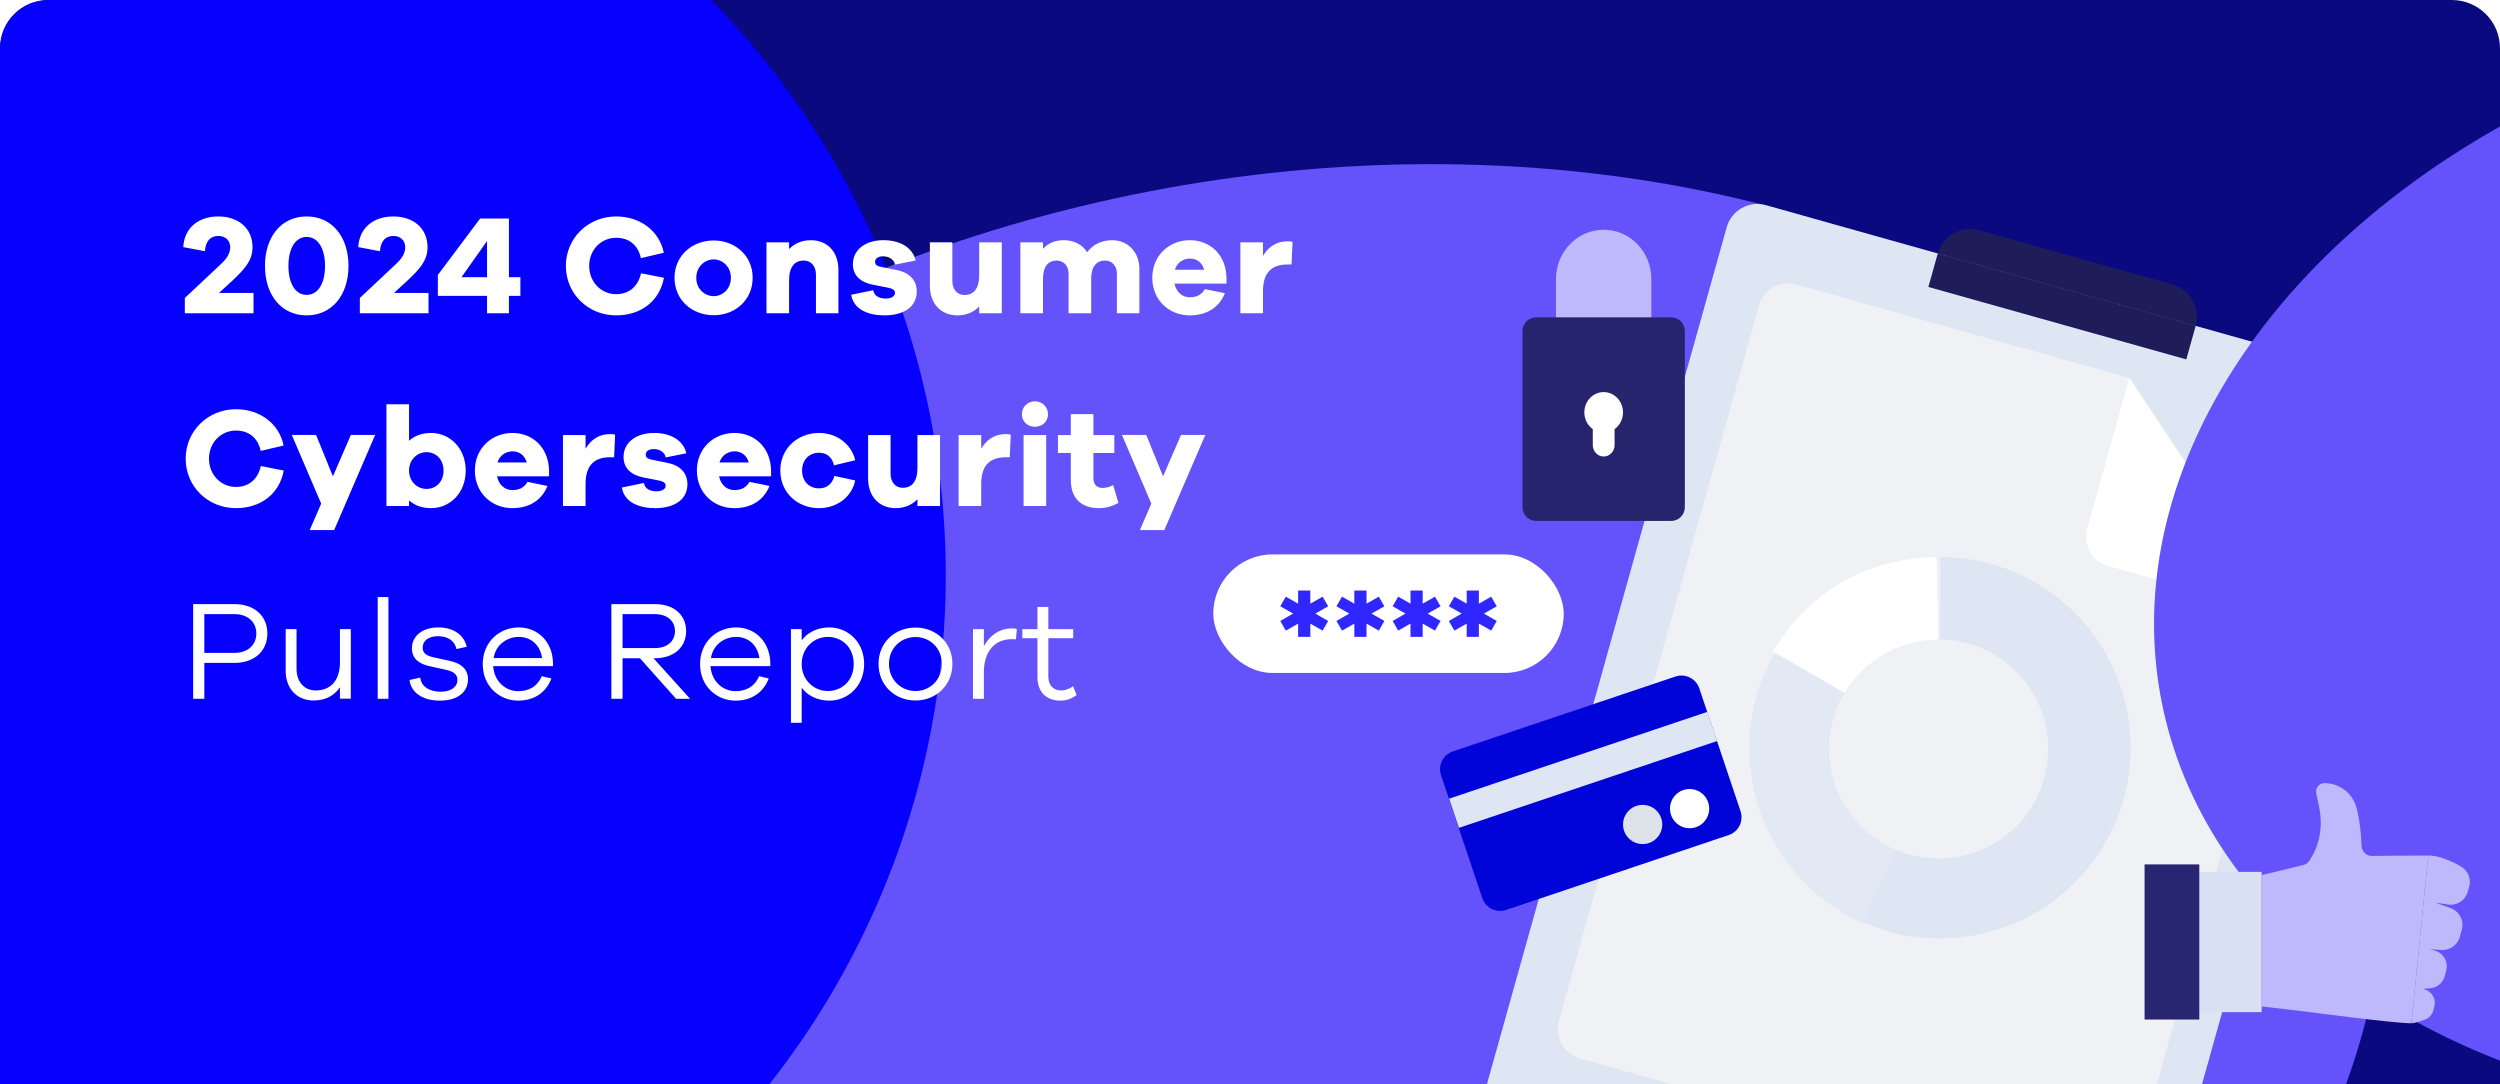 <svg width="415" height="180" viewBox="0 0 415 180" fill="none" xmlns="http://www.w3.org/2000/svg">
<g clip-path="url(#clip0_4828_5070)">
<path d="M407 -3.49691e-07C411.418 -1.56562e-07 415 3.582 415 8L415 180L-7.86805e-06 180L-3.49691e-07 8C-1.56562e-07 3.582 3.582 -1.79837e-05 8 -1.77905e-05L407 -3.49691e-07Z" fill="#0B0980"/>
<g filter="url(#filter0_f_4828_5070)">
<ellipse cx="181.043" cy="130.687" rx="181.043" ry="130.687" transform="matrix(0.984 -0.179 0.175 0.985 15.322 63.675)" fill="#6452FA"/>
</g>
<g filter="url(#filter1_f_4828_5070)">
<circle cx="20.498" cy="95.498" r="136.498" fill="#0500FF"/>
</g>
<path d="M42.082 48.622V52H30.68V49.466L36.1 44.376C37.132 43.414 38.211 42.475 38.211 41.044C38.211 39.918 37.413 39.167 36.264 39.167C34.974 39.167 34.152 39.942 34.012 41.701L30.422 41.021C30.587 37.854 32.909 35.93 36.24 35.93C39.572 35.93 41.918 37.901 41.918 41.021C41.918 43.203 40.721 44.563 38.61 46.557L36.358 48.622H42.082ZM50.906 35.93C55.058 35.93 57.85 39.238 57.85 44.141C57.85 49.044 55.058 52.352 50.906 52.352C46.753 52.352 43.985 49.044 43.985 44.141C43.985 39.238 46.753 35.93 50.906 35.93ZM50.906 48.95C52.759 48.95 53.956 47.097 53.956 44.141C53.956 41.209 52.759 39.332 50.906 39.332C49.053 39.332 47.88 41.209 47.88 44.141C47.88 47.097 49.053 48.95 50.906 48.95ZM71.134 48.622V52H59.733V49.466L65.152 44.376C66.184 43.414 67.263 42.475 67.263 41.044C67.263 39.918 66.466 39.167 65.316 39.167C64.026 39.167 63.205 39.942 63.064 41.701L59.474 41.021C59.639 37.854 61.961 35.93 65.293 35.93C68.624 35.93 70.97 37.901 70.97 41.021C70.97 43.203 69.773 44.563 67.662 46.557L65.41 48.622H71.134ZM86.384 49.114H84.484V52H80.847V49.114H72.683V45.642L79.698 36.282H84.484V46.018H86.384V49.114ZM80.847 46.018V40.012L76.601 46.018H80.847ZM106.413 45.361L110.214 46.112C109.486 50.053 106.319 52.352 102.284 52.352C97.616 52.352 93.933 48.763 93.933 44.141C93.933 39.543 97.616 35.93 102.284 35.93C106.155 35.93 109.439 38.229 110.19 41.959L106.39 42.851C105.897 40.575 104.302 39.472 102.284 39.472C99.797 39.472 97.803 41.467 97.803 44.141C97.803 46.815 99.797 48.833 102.284 48.833C104.278 48.833 105.874 47.707 106.413 45.361ZM118.492 39.918C121.987 39.918 124.943 42.405 124.943 46.112C124.943 49.842 121.987 52.328 118.492 52.328C114.926 52.328 111.97 49.842 111.97 46.112C111.97 42.405 114.926 39.918 118.492 39.918ZM118.492 49.161C119.946 49.161 121.33 47.965 121.33 46.112C121.33 44.282 119.946 43.062 118.492 43.062C116.967 43.062 115.583 44.282 115.583 46.112C115.583 47.965 116.967 49.161 118.492 49.161ZM134.602 39.871C137.347 39.871 139.177 41.818 139.177 44.774V52H135.447V45.572C135.447 44.188 134.626 43.249 133.429 43.249C131.951 43.249 130.989 44.258 130.989 46.534V52H127.236V40.223H130.989V41.349C131.881 40.411 133.124 39.871 134.602 39.871ZM141.296 48.927L144.956 48.176C145.12 49.185 146.035 49.56 147.044 49.56C148.029 49.56 148.569 49.138 148.569 48.622C148.569 48.223 148.264 47.918 147.396 47.754L145.003 47.285C142.821 46.886 141.578 45.713 141.578 43.859C141.578 41.443 143.666 39.871 146.645 39.871C149.578 39.871 151.525 41.209 151.994 43.249L148.569 43.93C148.452 43.203 147.748 42.546 146.598 42.546C145.59 42.546 145.261 43.038 145.261 43.461C145.261 43.789 145.402 44.117 146.153 44.282L148.921 44.845C151.15 45.314 152.182 46.651 152.182 48.387C152.182 50.991 149.93 52.352 146.833 52.352C144.065 52.352 141.695 51.343 141.296 48.927ZM166.301 40.223V52H162.547V50.874C161.656 51.812 160.412 52.352 158.934 52.352C156.189 52.352 154.36 50.405 154.36 47.449V40.223H158.09V46.651C158.09 48.035 158.911 48.974 160.107 48.974C161.585 48.974 162.547 47.965 162.547 45.689V40.223H166.301ZM184.631 39.871C187.141 39.871 189.135 41.772 189.135 44.634V52H185.405V45.431C185.405 44.094 184.537 43.249 183.435 43.249C182.05 43.249 181.136 44.258 181.136 46.229V52H177.382V45.431C177.382 44.094 176.514 43.249 175.388 43.249C174.027 43.249 173.136 44.258 173.136 46.229V52H169.382V40.223H173.136V41.302C173.933 40.411 175.083 39.871 176.608 39.871C178.25 39.871 179.658 40.575 180.455 41.865C181.394 40.645 182.801 39.871 184.631 39.871ZM203.595 46.112V47.073H194.962C195.267 48.481 196.229 49.349 197.495 49.349C198.363 49.349 199.372 49.138 200.006 47.988L203.337 48.669C202.328 51.155 200.193 52.352 197.495 52.352C194.094 52.352 191.279 49.842 191.279 46.112C191.279 42.405 194.094 39.871 197.519 39.871C200.85 39.871 203.525 42.264 203.595 46.112ZM197.519 42.921C196.463 42.921 195.384 43.578 195.032 44.774H199.888C199.536 43.508 198.598 42.921 197.519 42.921ZM213.715 40.059C214.044 40.059 214.278 40.082 214.56 40.153L214.395 43.906H213.715C211.088 43.906 209.657 45.267 209.657 48.317V52H205.903V40.223H209.657V42.475C210.501 41.068 211.791 40.059 213.715 40.059ZM43.302 77.361L47.102 78.112C46.375 82.053 43.208 84.352 39.173 84.352C34.504 84.352 30.821 80.763 30.821 76.141C30.821 71.543 34.504 67.93 39.173 67.93C43.044 67.93 46.328 70.229 47.079 73.959L43.278 74.851C42.786 72.575 41.19 71.472 39.173 71.472C36.686 71.472 34.692 73.466 34.692 76.141C34.692 78.815 36.686 80.833 39.173 80.833C41.167 80.833 42.762 79.707 43.302 77.361ZM62.277 72.2L55.474 87.988H51.416L53.316 83.601L48.436 72.2H52.471L55.263 79.073L58.242 72.2H62.277ZM71.561 71.871C74.681 71.871 77.308 74.405 77.308 78.112C77.308 81.842 74.681 84.352 71.561 84.352C70.036 84.352 68.816 83.883 67.901 83.062V84H64.147V67.109H67.901V73.162C68.816 72.341 70.036 71.871 71.561 71.871ZM70.786 81.161C72.428 81.161 73.625 79.941 73.625 78.112C73.625 76.305 72.428 75.062 70.786 75.062C69.261 75.062 67.901 76.305 67.901 78.112C67.901 79.941 69.261 81.161 70.786 81.161ZM91.143 78.112V79.073H82.51C82.815 80.481 83.777 81.349 85.044 81.349C85.912 81.349 86.921 81.138 87.554 79.988L90.885 80.669C89.877 83.155 87.742 84.352 85.044 84.352C81.642 84.352 78.827 81.842 78.827 78.112C78.827 74.405 81.642 71.871 85.067 71.871C88.399 71.871 91.073 74.264 91.143 78.112ZM85.067 74.921C84.012 74.921 82.933 75.578 82.581 76.774H87.437C87.085 75.507 86.147 74.921 85.067 74.921ZM101.264 72.059C101.592 72.059 101.827 72.082 102.108 72.153L101.944 75.906H101.264C98.636 75.906 97.205 77.267 97.205 80.317V84H93.451V72.223H97.205V74.475C98.05 73.068 99.34 72.059 101.264 72.059ZM103.228 80.927L106.888 80.176C107.052 81.185 107.967 81.56 108.976 81.56C109.961 81.56 110.5 81.138 110.5 80.622C110.5 80.223 110.195 79.918 109.327 79.754L106.935 79.285C104.753 78.886 103.509 77.713 103.509 75.859C103.509 73.443 105.597 71.871 108.577 71.871C111.509 71.871 113.456 73.209 113.926 75.249L110.5 75.93C110.383 75.203 109.679 74.546 108.53 74.546C107.521 74.546 107.193 75.038 107.193 75.461C107.193 75.789 107.333 76.118 108.084 76.282L110.852 76.845C113.081 77.314 114.113 78.651 114.113 80.387C114.113 82.991 111.861 84.352 108.764 84.352C105.996 84.352 103.627 83.343 103.228 80.927ZM127.998 78.112V79.073H119.364C119.669 80.481 120.631 81.349 121.898 81.349C122.766 81.349 123.775 81.138 124.408 79.988L127.74 80.669C126.731 83.155 124.596 84.352 121.898 84.352C118.496 84.352 115.681 81.842 115.681 78.112C115.681 74.405 118.496 71.871 121.922 71.871C125.253 71.871 127.927 74.264 127.998 78.112ZM121.922 74.921C120.866 74.921 119.787 75.578 119.435 76.774H124.291C123.939 75.507 123.001 74.921 121.922 74.921ZM135.959 81.067C137.156 81.067 138.118 80.434 138.517 79.003L141.965 79.754C141.379 82.546 138.892 84.352 135.959 84.352C132.44 84.352 129.531 81.842 129.531 78.112C129.531 74.405 132.44 71.871 135.959 71.871C138.822 71.871 141.308 73.631 141.965 76.399L138.446 77.244C138.118 75.812 137.156 75.156 135.959 75.156C134.27 75.156 133.144 76.399 133.144 78.112C133.144 79.848 134.27 81.067 135.959 81.067ZM156.047 72.223V84H152.294V82.874C151.402 83.812 150.159 84.352 148.681 84.352C145.936 84.352 144.106 82.405 144.106 79.449V72.223H147.836V78.651C147.836 80.035 148.657 80.974 149.854 80.974C151.332 80.974 152.294 79.965 152.294 77.689V72.223H156.047ZM166.941 72.059C167.269 72.059 167.504 72.082 167.785 72.153L167.621 75.906H166.941C164.313 75.906 162.882 77.267 162.882 80.317V84H159.129V72.223H162.882V74.475C163.727 73.068 165.017 72.059 166.941 72.059ZM171.79 66.616C173.057 66.616 173.972 67.602 173.972 68.751C173.972 69.948 173.057 70.839 171.79 70.839C170.523 70.839 169.632 69.948 169.632 68.751C169.632 67.602 170.523 66.616 171.79 66.616ZM173.667 84H169.913V72.223H173.667V84ZM184.791 80.528L185.659 83.484C184.744 83.977 183.782 84.352 182.445 84.352C179.513 84.352 177.753 82.757 177.753 79.66V75.203H175.618V72.223H177.753V68.751H181.507V72.223H184.979V75.203H181.507V79.285C181.507 80.504 182.093 80.997 183.079 80.997C183.595 80.997 184.299 80.809 184.791 80.528ZM200.082 72.2L193.279 87.988H189.221L191.121 83.601L186.241 72.2H190.276L193.068 79.073L196.047 72.2H200.082ZM32.065 100.282H38.915C42.27 100.282 44.381 102.276 44.381 105.162C44.381 108.047 42.27 110.041 38.915 110.041H33.918V116H32.065V100.282ZM33.918 108.376H38.915C41.167 108.376 42.551 107.038 42.551 105.162C42.551 103.285 41.167 101.948 38.915 101.948H33.918V108.376ZM58.235 104.434V115.977H56.429V114.1C55.49 115.484 53.989 116.282 52.065 116.282C49.273 116.282 47.42 114.287 47.42 111.355V104.434H49.227V111.027C49.227 113.185 50.493 114.616 52.417 114.616C54.834 114.616 56.429 112.997 56.429 109.994V104.434H58.235ZM64.48 116H62.697V99.109H64.48V116ZM67.979 112.88L69.762 112.481C69.926 114.006 71.334 114.827 73.164 114.827C74.829 114.827 75.932 114.053 75.932 112.856C75.932 111.895 75.205 111.449 74.032 111.191L71.381 110.604C69.457 110.205 68.378 109.244 68.378 107.648C68.378 105.56 70.114 104.153 72.765 104.153C75.369 104.153 77.058 105.49 77.48 107.367L75.768 107.742C75.533 106.475 74.431 105.607 72.718 105.607C71.076 105.607 70.161 106.405 70.161 107.508C70.161 108.422 70.794 108.845 71.921 109.103L74.712 109.713C76.401 110.088 77.692 110.98 77.692 112.739C77.692 115.015 75.791 116.305 73.023 116.305C70.372 116.305 68.261 115.132 67.979 112.88ZM91.792 109.924V110.581H81.868C82.033 113.185 84.003 114.733 85.997 114.733C87.64 114.733 89.118 114.1 89.939 112.246L91.534 112.622C90.619 115.038 88.602 116.305 85.997 116.305C82.924 116.305 80.132 113.936 80.132 110.252C80.132 106.546 82.924 104.153 86.115 104.153C89.235 104.153 91.675 106.475 91.792 109.924ZM86.115 105.725C84.238 105.725 82.291 106.968 81.939 109.244H89.986C89.657 106.968 88.038 105.725 86.115 105.725ZM114.556 116H112.233L106.228 109.267H103.342V116H101.489V100.282H108.761C111.835 100.282 113.899 102.065 113.899 104.763C113.899 107.461 111.835 109.267 108.761 109.267H108.48L114.556 116ZM103.342 107.578H108.761C110.732 107.578 112.046 106.452 112.046 104.763C112.046 103.074 110.732 101.948 108.761 101.948H103.342V107.578ZM127.867 109.924V110.581H117.944C118.108 113.185 120.079 114.733 122.073 114.733C123.715 114.733 125.193 114.1 126.014 112.246L127.609 112.622C126.694 115.038 124.677 116.305 122.073 116.305C118.999 116.305 116.208 113.936 116.208 110.252C116.208 106.546 118.999 104.153 122.19 104.153C125.31 104.153 127.75 106.475 127.867 109.924ZM122.19 105.725C120.313 105.725 118.366 106.968 118.014 109.244H126.061C125.732 106.968 124.114 105.725 122.19 105.725ZM137.678 104.153C140.751 104.153 143.449 106.569 143.449 110.229C143.449 113.889 140.751 116.305 137.678 116.305C135.754 116.305 134.112 115.531 133.08 114.17V119.988H131.297V104.434H133.08V106.288C134.112 104.927 135.754 104.153 137.678 104.153ZM137.397 114.71C139.789 114.71 141.713 112.974 141.713 110.229C141.713 107.461 139.789 105.725 137.397 105.725C135.215 105.725 133.08 107.461 133.08 110.229C133.08 112.974 135.215 114.71 137.397 114.71ZM151.979 104.176C155.381 104.176 158.102 106.663 158.102 110.205C158.102 113.748 155.381 116.282 151.979 116.282C148.531 116.282 145.833 113.748 145.833 110.205C145.833 106.663 148.531 104.176 151.979 104.176ZM151.979 114.71C154.349 114.71 156.343 112.88 156.343 110.205C156.343 107.554 154.349 105.748 151.979 105.748C149.586 105.748 147.569 107.554 147.569 110.205C147.569 112.88 149.586 114.71 151.979 114.71ZM167.969 104.317C168.251 104.317 168.462 104.317 168.79 104.411L168.649 106.123C168.438 106.1 168.18 106.1 167.969 106.1C164.896 106.1 163.324 108.422 163.324 111.543V116H161.518V104.434H163.324V107.273C164.262 105.56 165.834 104.317 167.969 104.317ZM178.129 113.912L178.715 115.39C177.777 116.047 176.979 116.305 176.041 116.305C173.742 116.305 172.217 114.944 172.217 112.387V105.936H169.707V104.434H172.217V100.751H174.023V104.434H178.152V105.936H174.023V112.27C174.023 113.771 174.868 114.616 176.158 114.616C176.815 114.616 177.542 114.334 178.129 113.912Z" fill="white"/>
<g clip-path="url(#clip1_4828_5070)">
<path d="M393.046 62.121L293.126 34.057C290.327 33.271 287.423 34.907 286.638 37.711L246.93 179.621C246.146 182.425 247.778 185.335 250.577 186.121L350.497 214.185C353.295 214.971 356.2 213.335 356.985 210.531L396.692 68.621C397.477 65.817 395.844 62.907 393.046 62.121Z" fill="#DEE6F4"/>
<path d="M379.768 102.313L353.533 196.103C352.782 198.785 350.004 200.351 347.327 199.599L262.261 175.715C259.584 174.963 258.021 172.18 258.772 169.497L291.996 50.724C292.746 48.041 295.524 46.476 298.202 47.227L353.465 62.744" fill="#EFF1F5"/>
<path d="M379.768 102.314L349.966 93.946C347.288 93.195 345.726 90.411 346.476 87.728L353.465 62.746" fill="white"/>
<path d="M321.693 42.076C322.521 39.118 325.585 37.391 328.538 38.22L360.636 47.233C363.589 48.062 365.313 51.132 364.485 54.09" fill="#1E1D59"/>
<path d="M364.486 54.087L321.671 42.062L320.111 47.637L362.926 59.662L364.486 54.087Z" fill="#1E1D59"/>
<path d="M274.123 77.919V46.307C274.123 41.796 270.581 38.136 266.21 38.136C261.84 38.136 258.296 41.796 258.296 46.307V77.919" fill="#BFB9FD"/>
<path d="M277.425 52.681H254.994C253.746 52.681 252.735 53.7 252.735 54.958V84.197C252.735 85.455 253.746 86.474 254.994 86.474H277.425C278.673 86.474 279.684 85.455 279.684 84.197V54.958C279.684 53.7 278.673 52.681 277.425 52.681Z" fill="#27246E"/>
<path d="M269.418 68.455C269.418 66.595 267.981 65.086 266.21 65.086C264.438 65.086 263.001 66.595 263.001 68.455C263.001 69.611 263.557 70.629 264.401 71.236V73.88C264.401 74.929 265.21 75.78 266.21 75.78C267.21 75.78 268.019 74.93 268.019 73.88V71.236C268.863 70.629 269.418 69.609 269.418 68.455Z" fill="white"/>
</g>
<path d="M285.489 139.114L286.965 138.622C288.592 138.073 289.482 136.313 288.933 134.667L282.083 114.27C281.535 112.643 279.775 111.754 278.129 112.303L241.176 124.734C239.549 125.282 238.66 127.042 239.209 128.688L246.058 149.085C246.607 150.712 248.366 151.601 250.012 151.053L285.489 139.114Z" fill="#0104D8"/>
<path d="M283.419 118.168L240.554 132.58L242.182 137.422L285.047 123.01L283.419 118.168Z" fill="#DEE6F4"/>
<path d="M272.68 140.116C274.477 140.116 275.934 138.659 275.934 136.862C275.934 135.065 274.477 133.608 272.68 133.608C270.882 133.608 269.425 135.065 269.425 136.862C269.425 138.659 270.882 140.116 272.68 140.116Z" fill="#DDE2E9"/>
<path d="M280.475 137.486C282.272 137.486 283.729 136.029 283.729 134.231C283.729 132.434 282.272 130.977 280.475 130.977C278.677 130.977 277.22 132.434 277.22 134.231C277.22 136.029 278.677 137.486 280.475 137.486Z" fill="white"/>
<path d="M322.034 124.118L294.229 108.287C300.054 98.34 309.826 92.663 321.473 92.463L322.034 124.118Z" fill="white"/>
<path d="M322.034 124.179L309.162 153.206C293.194 146.067 286.013 127.285 293.123 111.254C293.558 110.276 294.094 109.217 294.626 108.29L322.034 124.177V124.179Z" fill="#DEE6F4" fill-opacity="0.7"/>
<path d="M322.064 124.12V92.463C339.531 92.463 353.688 106.636 353.688 124.118C353.688 141.6 339.529 155.773 322.064 155.773C317.243 155.773 313.603 154.998 309.201 153.037L322.064 124.118V124.12Z" fill="#DEE6F4"/>
<circle cx="321.82" cy="124.332" r="18.18" fill="#EFF1F5"/>
<g filter="url(#filter2_f_4828_5070)">
<ellipse cx="126.912" cy="91.612" rx="126.912" ry="91.612" transform="matrix(0.984 -0.179 0.175 0.985 342.566 25.002)" fill="#6452FA"/>
</g>
<rect x="201.403" y="92.035" width="58.176" height="19.677" rx="9.839" fill="white"/>
<g clip-path="url(#clip2_4828_5070)">
<path d="M220.475 103.081L219.557 104.684L217.513 103.519V105.725H215.489V103.519L213.444 104.684L212.525 103.081L214.653 101.853L212.525 100.647L213.442 99.045L215.487 100.21V98.024H217.511V100.21L219.556 99.045L220.474 100.647L218.346 101.854L220.474 103.083L220.475 103.081Z" fill="#3026FF"/>
<path d="M229.803 103.082L228.886 104.684L226.841 103.519V105.725H224.817V103.519L222.772 104.684L221.854 103.082L223.983 101.853L221.854 100.646L222.772 99.043L224.817 100.209V98.024H226.841V100.21L228.886 99.045L229.803 100.647L227.675 101.854L229.803 103.083V103.082Z" fill="#3026FF"/>
<path d="M239.13 103.082L238.211 104.684L236.166 103.519V105.725H234.143V103.519L232.098 104.684L231.18 103.082L233.308 101.853L231.18 100.646L232.098 99.043L234.143 100.209V98.024H236.166V100.21L238.211 99.045L239.13 100.647L237.002 101.854L239.13 103.083V103.082Z" fill="#3026FF"/>
<path d="M248.457 103.082L247.54 104.684L245.495 103.519V105.725H243.471V103.519L241.426 104.684L240.507 103.082L242.635 101.853L240.507 100.646L241.426 99.043L243.471 100.209V98.024H245.495V100.21L247.54 99.045L248.457 100.647L246.329 101.854L248.457 103.083V103.082Z" fill="#3026FF"/>
</g>
<g clip-path="url(#clip3_4828_5070)">
<path d="M375.442 144.725H362.132V168.013H375.442V144.725Z" fill="#D9E0F4"/>
<path d="M365.086 143.489H356V169.248H365.086V143.489Z" fill="#282571"/>
<path d="M393.976 142.082C392.954 142.206 392.047 141.428 392.015 140.399C391.963 138.733 391.776 136.384 391.193 134.118C390.569 131.69 388.37 130 385.863 130C384.974 130 384.311 130.817 384.494 131.687L384.963 133.923C385.631 137.103 385.131 140.228 383.349 142.89C383.122 143.228 382.777 143.473 382.385 143.586L375.443 145.267V167.073L382.75 167.923C382.75 167.923 397.273 169.863 400.301 169.863L403.092 142.014C399.162 142.014 393.976 142.083 393.976 142.083V142.082Z" fill="#BEB8FD"/>
<path d="M408.639 143.912C408.639 143.912 405.656 142.013 403.092 142.013L400.301 169.861C400.813 169.861 402.287 169.349 402.287 169.349C403.118 169.135 403.762 168.479 403.962 167.645L404.112 167.012C404.433 165.669 403.517 164.346 402.147 164.176L403.471 164.046C404.596 163.937 405.535 163.138 405.824 162.044L406.075 161.095C406.462 159.631 405.574 158.136 404.103 157.774L403.297 157.576L405.268 157.698C406.68 157.787 407.961 156.873 408.338 155.508L408.659 154.344C409.077 152.831 408.255 151.252 406.775 150.726L404.233 149.824L406.348 150.158C407.805 150.388 409.206 149.502 409.624 148.088L409.879 147.225C410.252 145.967 409.745 144.617 408.639 143.912Z" fill="#BEB8FD"/>
</g>
</g>
<defs>
<filter id="filter0_f_4828_5070" x="-82.761" y="-92.318" width="598.214" height="504.449" filterUnits="userSpaceOnUse" color-interpolation-filters="sRGB">
<feFlood flood-opacity="0" result="BackgroundImageFix"/>
<feBlend mode="normal" in="SourceGraphic" in2="BackgroundImageFix" result="shape"/>
<feGaussianBlur stdDeviation="59.753" result="effect1_foregroundBlur_4828_5070"/>
</filter>
<filter id="filter1_f_4828_5070" x="-247.709" y="-172.709" width="536.413" height="536.413" filterUnits="userSpaceOnUse" color-interpolation-filters="sRGB">
<feFlood flood-opacity="0" result="BackgroundImageFix"/>
<feBlend mode="normal" in="SourceGraphic" in2="BackgroundImageFix" result="shape"/>
<feGaussianBlur stdDeviation="65.854" result="effect1_foregroundBlur_4828_5070"/>
</filter>
<filter id="filter2_f_4828_5070" x="238.079" y="-120.081" width="490.814" height="425.084" filterUnits="userSpaceOnUse" color-interpolation-filters="sRGB">
<feFlood flood-opacity="0" result="BackgroundImageFix"/>
<feBlend mode="normal" in="SourceGraphic" in2="BackgroundImageFix" result="shape"/>
<feGaussianBlur stdDeviation="59.753" result="effect1_foregroundBlur_4828_5070"/>
</filter>
<clipPath id="clip0_4828_5070">
<path d="M407 -3.49691e-07C411.418 -1.56562e-07 415 3.582 415 8L415 180L-7.86805e-06 180L-3.49691e-07 8C-1.56562e-07 3.582 3.582 -1.79837e-05 8 -1.77905e-05L407 -3.49691e-07Z" fill="white"/>
</clipPath>
<clipPath id="clip1_4828_5070">
<rect width="150.146" height="180.518" fill="white" transform="translate(246.746 33.859)"/>
</clipPath>
<clipPath id="clip2_4828_5070">
<rect width="35.932" height="7.7" fill="white" transform="translate(212.525 98.024)"/>
</clipPath>
<clipPath id="clip3_4828_5070">
<rect width="54" height="39.861" fill="white" transform="translate(356 130)"/>
</clipPath>
</defs>
</svg>
